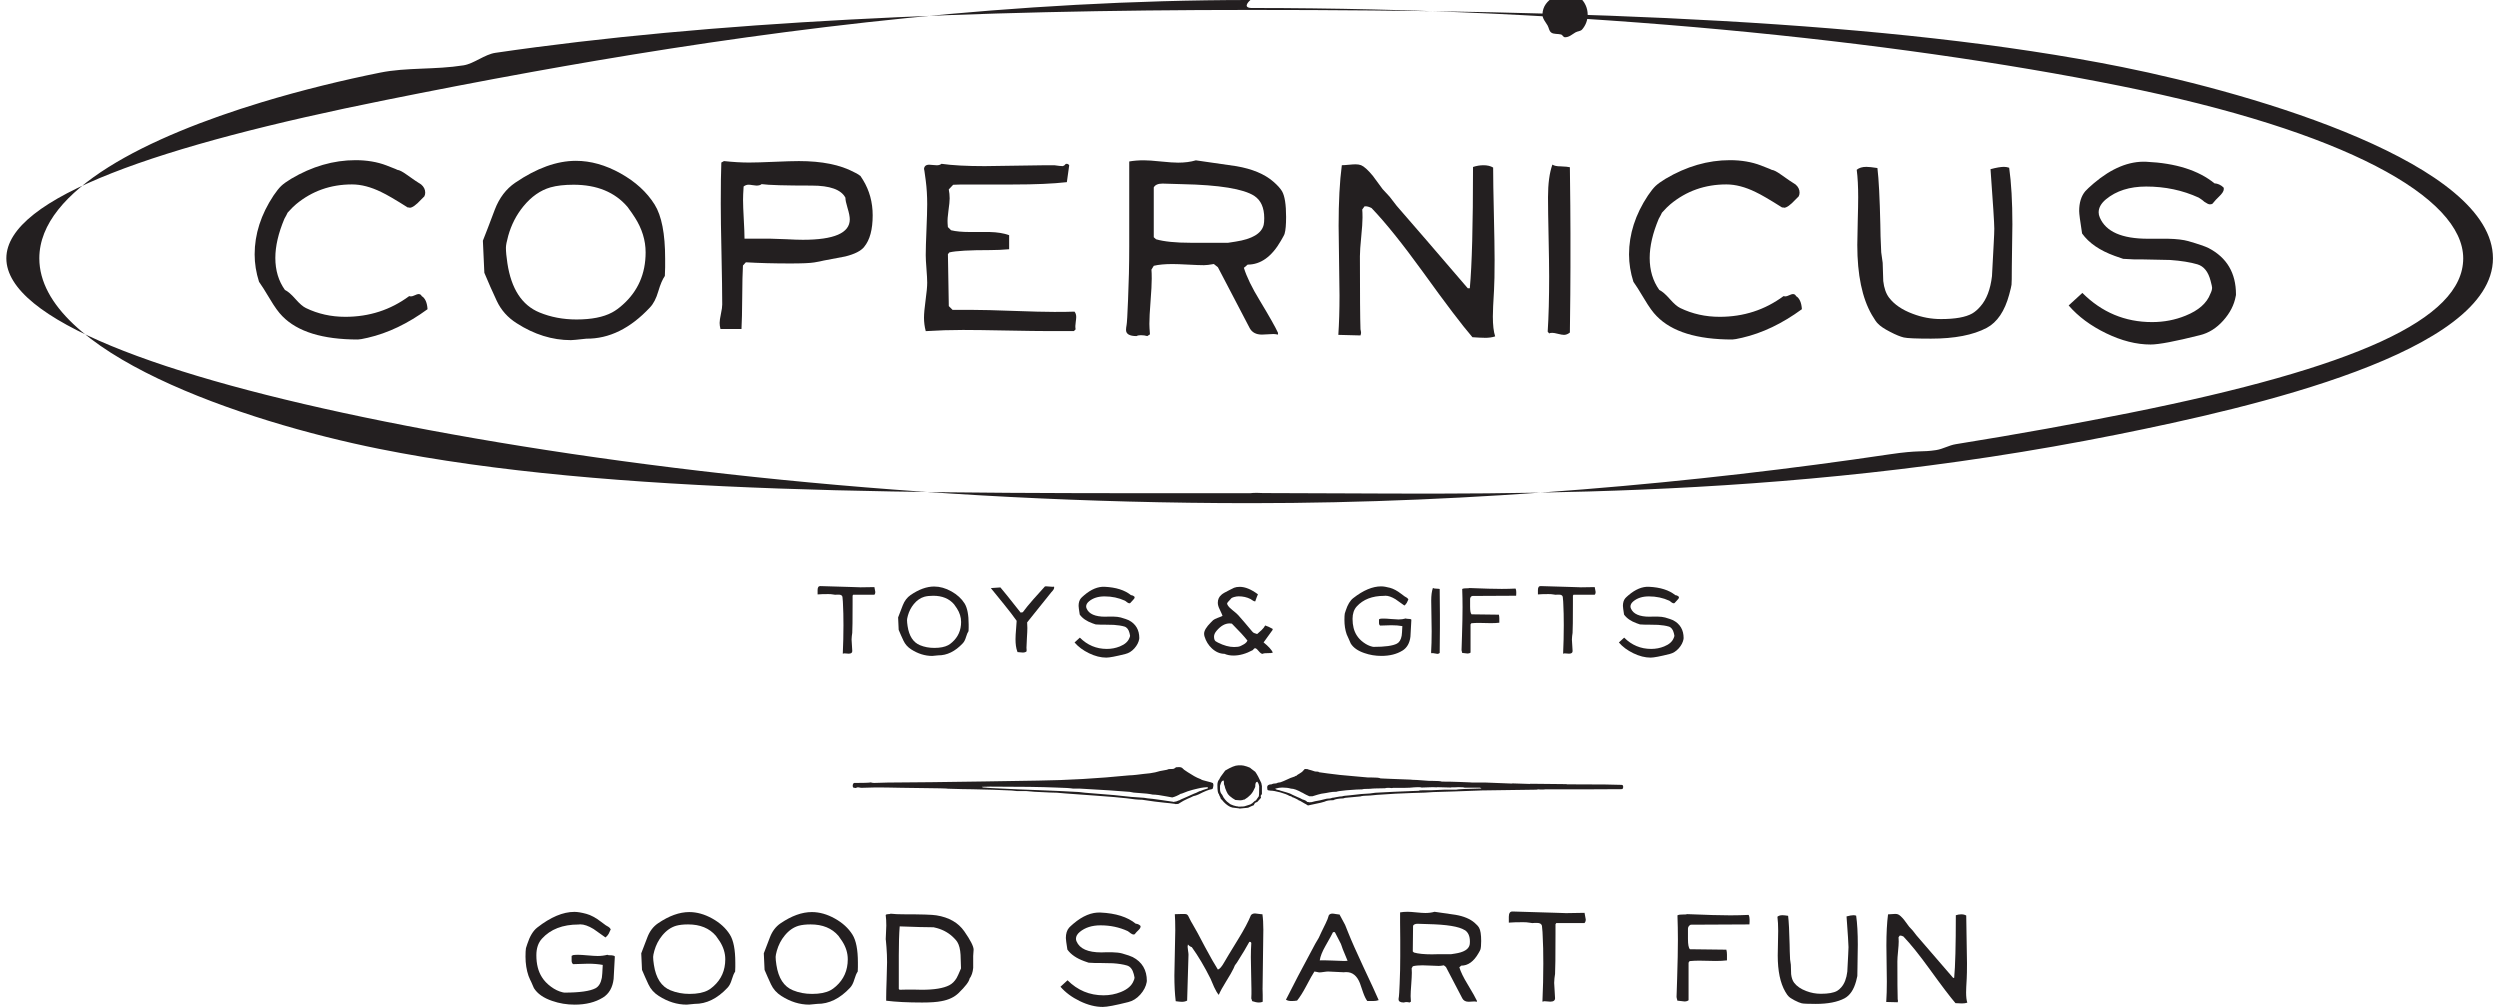 <svg viewBox="0 0 787.77 317.28" version="1.1" xmlns="http://www.w3.org/2000/svg" id="Layer_1">
  
  <defs>
    <style>
      .st0 {
        fill: #231f20;
      }
    </style>
  </defs>
  <g>
    <g>
      <path d="M125.25,53.62v-.09c.61.06,1.56.55,2.85,1.47.92.61,1.84,1.26,2.76,1.93.43.25,1.04.64,1.84,1.19.86.73,1.29,1.59,1.29,2.57,0,.43-.09.83-.28,1.19-.12.12-.46.46-1.01,1.01-1.59,1.72-2.79,2.57-3.58,2.57-.06,0-.15-.03-.28-.09h-.37c-3.86-2.45-6.65-4.07-8.36-4.87-3.25-1.59-6.31-2.39-9.19-2.39-6.74,0-12.62,2.08-17.64,6.25-.67.55-1.56,1.44-2.66,2.66-.18.43-.52,1.07-1.01,1.93-1.9,4.53-2.85,8.64-2.85,12.31,0,3.92,1.01,7.29,3.03,10.11.92.43,2.02,1.38,3.31,2.85,1.29,1.47,2.39,2.42,3.31,2.85,3.8,1.84,7.93,2.76,12.4,2.76,7.53,0,14.24-2.17,20.12-6.52.18.06.37.09.55.09.31,0,.72-.12,1.24-.37.52-.24.9-.37,1.15-.37.49,0,.83.22,1.01.64,1.1.67,1.71,2.05,1.84,4.13-6.19,4.53-12.46,7.53-18.83,9-1.59.37-2.63.55-3.12.55-11.09,0-19.02-2.45-23.8-7.35-1.16-1.16-2.45-2.94-3.86-5.33-1.65-2.76-2.82-4.59-3.49-5.51-.92-2.88-1.38-5.76-1.38-8.64,0-6.37,1.99-12.56,5.97-18.56.92-1.35,1.71-2.34,2.39-2.99.67-.64,1.71-1.39,3.12-2.25,6.62-3.92,13.38-5.88,20.3-5.88,3.61,0,6.86.55,9.74,1.65,2.57.98,3.74,1.47,3.49,1.47Z" class="st0"></path>
      <path d="M209.49,86.97c-.73,1.04-1.42,2.66-2.07,4.87-.64,2.21-1.51,3.89-2.62,5.05-6.19,6.62-12.86,9.89-20.03,9.83-2.76.31-4.38.46-4.87.46-5.88,0-11.58-1.78-17.09-5.33-2.82-1.78-4.92-4.13-6.29-7.07-1.38-2.94-2.68-5.88-3.9-8.82l-.46-10.11c.86-2.14,2.11-5.42,3.77-9.83,1.41-3.67,3.55-6.49,6.43-8.45,6.74-4.59,13.11-6.89,19.11-6.89,4.65,0,9.34,1.32,14.06,3.95,4.72,2.64,8.3,5.91,10.75,9.83,2.21,3.55,3.31,9.22,3.31,17v2.76c-.06,1.23-.09,2.14-.09,2.76ZM200.03,68.5c-.49-.8-1.26-1.9-2.3-3.31-3.98-4.65-9.65-6.98-17-6.98-2.88,0-5.3.28-7.26.83-3.19.92-6.03,2.91-8.54,5.97-2.21,2.7-3.8,5.79-4.78,9.28-.49,1.78-.73,3.03-.73,3.77,0,1.23.15,2.85.46,4.87,1.22,8.09,4.59,13.26,10.11,15.53,3.55,1.47,7.44,2.21,11.67,2.21,4.72,0,8.45-.73,11.21-2.21,1.04-.55,2.14-1.35,3.31-2.39,4.84-4.29,7.26-9.8,7.26-16.54,0-3.8-1.13-7.47-3.4-11.02Z" class="st0"></path>
      <path d="M272.33,77.78c-1.04,1.29-3.03,2.3-5.97,3.03-.49.12-2.76.55-6.8,1.29-.68.18-1.69.38-3.03.6s-3.86.32-7.53.32c-5.14,0-9.8-.12-13.97-.37l-.92,1.01c-.13,2.21-.2,5.54-.23,10.01-.03,4.47-.11,7.81-.23,10.01h-6.62c-.18-.67-.27-1.32-.27-1.93s.14-1.56.41-2.85c.28-1.29.41-2.27.41-2.94,0-3.55-.08-8.87-.23-15.94-.16-7.08-.23-12.36-.23-15.85,0-5.76.06-10.07.18-12.95l.83-.46c2.88.31,5.51.46,7.9.46,1.78,0,4.41-.08,7.9-.23s6.1-.23,7.81-.23c7.22,0,13.02,1.16,17.37,3.49.49.18,1.16.58,2.02,1.19.06.06.34.49.83,1.29,2.02,3.31,3.03,7.01,3.03,11.12,0,4.47-.89,7.78-2.67,9.92ZM266.37,62.25c-1.35-2.51-4.87-3.77-10.57-3.77-8.39,0-13.66-.15-15.8-.46-.37.31-.92.46-1.65.46-.24,0-.64-.05-1.19-.14s-.98-.14-1.28-.14c-.55,0-1.07.19-1.56.56-.13,1.86-.18,3.28-.18,4.27,0,1.36.08,3.39.23,6.09.15,2.69.23,4.72.23,6.08h7.81c.92,0,2.7.06,5.33.18,2.21.12,3.95.18,5.24.18,9.86,0,14.79-2.14,14.79-6.43,0-.86-.23-2.03-.69-3.54-.46-1.5-.69-2.62-.69-3.35Z" class="st0"></path>
      <path d="M338.85,102.75c0,.44.03.78.09,1.02l-.55.56h-7.44c-3.07,0-7.64-.06-13.74-.18-6.1-.12-10.67-.18-13.74-.18-3.86,0-7.78.12-11.76.37-.37-1.41-.55-2.82-.55-4.23,0-1.23.17-3.07.5-5.52.34-2.45.51-4.29.51-5.52,0-.98-.08-2.42-.23-4.32s-.23-3.34-.23-4.33c0-1.78.08-4.46.23-8.05.15-3.59.23-6.27.23-8.05,0-2.58-.15-5.06-.46-7.45-.37-2.88-.55-4.02-.55-3.41,0-1.04.55-1.56,1.65-1.56.25,0,.63.03,1.15.09s.93.09,1.24.09c.61,0,1.1-.15,1.47-.46,3.43.49,7.96.73,13.6.73,2.14,0,5.36-.05,9.65-.14,4.29-.09,7.5-.14,9.65-.14h2.66c1.22.18,2.11.28,2.67.28.43-.19.61-.29.55-.29.18-.29.4-.44.64-.44.37,0,.64.16.83.47l-.74,5.31c-4.35.5-10.01.74-17,.74h-14.33c-2.02,0-3.52.03-4.5.09l-1.38,1.46c.18.91.28,1.86.28,2.83,0,.79-.12,2.06-.37,3.79-.25,1.74-.34,3.09-.28,4.06l.09,1.19,1.01,1c1.53.37,3.49.55,5.88.55,5.57,0,7.66,0,6.25,0,2.45.06,4.5.39,6.16,1v4.43c-2.02.18-4.01.27-5.97.27-6.55,0-10.84.24-12.86.73l-.46.55.28,16.37,1.19,1.19h6.25c2.88,0,7.18.11,12.91.32,5.73.21,10.03.32,12.91.32s4.93-.03,6.34-.09c.37.44.55,1,.55,1.68,0,.37-.05.87-.14,1.49-.09.62-.14,1.09-.14,1.4Z" class="st0"></path>
      <path d="M404.82,73.55c-.06.31-.46,1.07-1.19,2.3-2.88,5.02-6.37,7.53-10.48,7.53-.25.18-.64.52-1.19,1.01.86,2.82,2.54,6.28,5.05,10.38,3.06,5.08,4.96,8.45,5.7,10.11v.55c-.61-.12-1.1-.18-1.47-.18s-.95.03-1.75.09c-.8.06-1.41.09-1.84.09-1.84,0-3.12-.68-3.86-2.04l-10.02-19.18-1.28-1.02c-1.35.25-2.39.37-3.12.37-1.1,0-2.76-.06-4.96-.18-2.21-.12-3.86-.18-4.96-.18-2.39,0-4.35.18-5.88.55l-.74,1.2c.06.61.09,1.56.09,2.85,0,1.59-.12,3.97-.37,7.12-.25,3.16-.37,5.53-.37,7.12,0,.73.06,1.84.18,3.31l-.83.55c-.61-.18-1.28-.28-2.02-.28-.61,0-1.07.09-1.38.28-2.21,0-3.31-.65-3.31-1.94,0-.43.06-.95.18-1.57.12-.62.28-3.27.46-7.95.24-5.43.37-11.01.37-16.74v-26.82c1.41-.25,2.93-.37,4.59-.37,1.16,0,2.95.12,5.36.37,2.42.25,4.23.37,5.46.37,2.08,0,3.94-.24,5.59-.73,4.22.61,8.47,1.23,12.75,1.84,5.01.86,8.9,2.48,11.65,4.87,1.28,1.1,2.2,2.11,2.75,3.03.85,1.47,1.28,4.17,1.28,8.09,0,2.45-.15,4.2-.46,5.24ZM395.24,61.72c-3.45-2.21-11.02-3.45-22.72-3.69-.49,0-1.54-.03-3.14-.09-1.23-.06-2.25-.09-3.05-.09-1.42,0-2.34.4-2.77,1.2v15.71l.73.64c2.51.73,6.16,1.1,10.93,1.1h11.76c.06,0,.85-.12,2.39-.37,5.2-.8,8.15-2.55,8.82-5.26.12-.49.18-1.2.18-2.12,0-3.32-1.05-5.66-3.14-7.02Z" class="st0"></path>
      <path d="M467.84,106.44c-.86,0-2.14-.06-3.86-.18-3.18-3.67-8.39-10.53-15.62-20.58-6.43-8.88-11.82-15.59-16.17-20.12-.73-.37-1.35-.55-1.84-.55h-.37l-.73,1.01c.06.55.09,1.41.09,2.57,0,1.35-.14,3.37-.41,6.06s-.41,4.72-.41,6.06c0,12.07.06,19.75.18,23.06.12.49.18.86.18,1.1,0,.18-.06.46-.18.83l-6.98-.18c.25-3.67.37-7.81.37-12.4,0-2.39-.05-6.03-.14-10.93-.09-4.9-.14-8.57-.14-11.02,0-7.59.33-13.96,1.01-19.11.49,0,1.21-.05,2.16-.14.95-.09,1.67-.14,2.16-.14.68,0,1.25.09,1.75.28.92.37,2.14,1.47,3.67,3.31,1.04,1.41,2.08,2.82,3.12,4.23.49.55,1.22,1.35,2.21,2.39.49.67,1.22,1.62,2.2,2.85,5.02,5.76,12.5,14.42,22.42,26h.64c.67-7.17,1.01-19.9,1.01-38.22,1.1-.37,2.21-.55,3.31-.55,1.23,0,2.24.25,3.03.73,0,3.25.08,8.12.23,14.61.15,6.49.23,11.33.23,14.52,0,4.29-.06,7.44-.18,9.46-.25,3.98-.37,6.77-.37,8.36,0,2.7.24,4.78.73,6.25-.92.31-2.02.46-3.31.46Z" class="st0"></path>
      <path d="M494.67,104.79c-.61.49-1.23.73-1.84.73-.43,0-1.06-.11-1.88-.32-.83-.21-1.42-.32-1.79-.32-.49,0-.83.06-1.01.18l-.46-.55c.31-4.84.46-10.62.46-17.36,0-2.82-.06-7-.18-12.54-.12-5.54-.18-9.69-.18-12.45,0-4.29.46-7.72,1.38-10.29.55.37,1.41.55,2.57.55,1.47.06,2.45.15,2.94.28.12,9.19.18,16.05.18,20.58v11.12c0,4.53-.06,11.33-.18,20.4Z" class="st0"></path>
      <path d="M558.33,53.62v-.09c.61.06,1.56.55,2.85,1.47.92.61,1.84,1.26,2.76,1.93.43.25,1.04.64,1.84,1.19.86.73,1.28,1.59,1.28,2.57,0,.43-.09.83-.28,1.19-.12.12-.46.46-1.01,1.01-1.59,1.72-2.79,2.57-3.58,2.57-.06,0-.15-.03-.28-.09h-.37c-3.86-2.45-6.65-4.07-8.36-4.87-3.25-1.59-6.31-2.39-9.19-2.39-6.74,0-12.62,2.08-17.64,6.25-.68.55-1.56,1.44-2.66,2.66-.18.43-.52,1.07-1.01,1.93-1.9,4.53-2.85,8.64-2.85,12.31,0,3.92,1.01,7.29,3.03,10.11.92.43,2.02,1.38,3.31,2.85,1.29,1.47,2.39,2.42,3.31,2.85,3.8,1.84,7.93,2.76,12.4,2.76,7.53,0,14.24-2.17,20.12-6.52.18.06.37.09.55.09.31,0,.72-.12,1.24-.37.52-.24.9-.37,1.15-.37.49,0,.83.22,1.01.64,1.1.67,1.71,2.05,1.84,4.13-6.19,4.53-12.46,7.53-18.83,9-1.59.37-2.63.55-3.12.55-11.09,0-19.02-2.45-23.79-7.35-1.17-1.16-2.45-2.94-3.86-5.33-1.65-2.76-2.82-4.59-3.49-5.51-.92-2.88-1.38-5.76-1.38-8.64,0-6.37,1.99-12.56,5.97-18.56.92-1.35,1.71-2.34,2.39-2.99.68-.64,1.71-1.39,3.12-2.25,6.62-3.92,13.38-5.88,20.3-5.88,3.61,0,6.86.55,9.74,1.65,2.57.98,3.74,1.47,3.49,1.47Z" class="st0"></path>
      <path d="M633.94,84.21c0,3.19-.03,5.02-.09,5.51-.06.49-.31,1.53-.74,3.12-1.41,5.21-3.77,8.7-7.07,10.47-4.29,2.27-10.14,3.4-17.55,3.4-4.66,0-7.52-.12-8.59-.37-1.07-.25-2.53-.84-4.36-1.8-1.84-.95-3.09-1.8-3.77-2.54-.43-.37-1.07-1.29-1.93-2.77-3.06-5.28-4.59-12.63-4.59-22.03,0-1.66.05-4.15.14-7.47.09-3.32.14-5.84.14-7.56,0-3.38-.15-6.27-.46-8.67.73-.61,1.75-.92,3.03-.92.74,0,1.9.12,3.49.37.43,3.51.73,9.44.92,17.8,0,1.97.09,4.89.28,8.76.12.74.28,1.85.46,3.32.06,1.91.12,3.81.18,5.72.25,2.21.86,3.97,1.84,5.26,1.65,2.15,4.13,3.84,7.44,5.07,2.88,1.11,5.85,1.66,8.91,1.66,4.47,0,7.75-.58,9.83-1.75.85-.49,1.71-1.22,2.57-2.21,1.96-2.2,3.18-5.39,3.67-9.56.18-3.43.37-6.89.55-10.38.12-2.14.18-3.67.18-4.59,0-1.65-.4-7.9-1.19-18.74,1.84-.49,3.24-.73,4.23-.73.55,0,1.1.09,1.65.28.67,4.78,1.01,10.72,1.01,17.82,0,1.47-.03,3.71-.09,6.71-.06,3-.09,5.27-.09,6.8Z" class="st0"></path>
      <path d="M704.5,93.31c-.49,2.76-1.81,5.33-3.95,7.72-2.14,2.39-4.59,3.92-7.35,4.59-7.78,1.96-12.95,2.94-15.53,2.94-4.47,0-9.14-1.18-14.01-3.54-4.87-2.36-8.8-5.28-11.81-8.77l4.32-3.95c6.12,6.12,13.44,9.19,21.96,9.19,3.74,0,7.26-.67,10.56-2.02,4.1-1.65,6.71-3.95,7.81-6.89.37-.74.55-1.38.55-1.93,0-.24-.15-.95-.46-2.11-.73-2.88-2.11-4.62-4.14-5.24-2.27-.67-5.14-1.13-8.63-1.38-.18,0-3.09-.06-8.73-.18-1.41.06-3.43,0-6.06-.18-.25-.06-1.13-.37-2.66-.92-4.72-1.71-8.15-4.07-10.29-7.07-.61-3.86-.92-6.22-.92-7.07,0-2.63.64-4.72,1.93-6.25.49-.55,1.38-1.38,2.66-2.48,5.63-4.78,11.15-7.04,16.54-6.8,9.31.43,16.47,2.7,21.5,6.8,1.04.06,1.99.49,2.85,1.29,0,.06.03.15.09.28v.28c0,.61-.52,1.41-1.56,2.39-.55.49-1.22,1.23-2.02,2.2-.18.12-.46.18-.83.18s-.95-.28-1.75-.83c-.25-.24-.55-.49-.92-.74l-.83-.55c-5.09-2.33-10.6-3.49-16.54-3.49-5.21,0-9.43,1.34-12.68,4.02-1.53,1.28-2.3,2.65-2.3,4.11,0,.55.12,1.1.37,1.65,1.9,4.45,6.95,6.67,15.16,6.67h6.34c2.69.06,4.81.31,6.34.74,3.18.92,5.33,1.65,6.43,2.2,5.76,3,8.63,7.87,8.63,14.61,0,.25-.03.43-.09.55Z" class="st0"></path>
    </g>
    <path d="M495.99-1.26c.8.31,1.31,0,1.94.57,1.45,1.31,2.36,3.2,2.36,5.3,0,1.79-.66,3.43-1.75,4.68-.51.59-1.42.52-2.1.92-1.05.61-1.97,1.53-3.28,1.53-.63,0-.71-.73-1.29-.88-.93-.25-2.32-.03-3.06-.6-.74-.57-.7-1.44-1.16-2.25-.6-1.04-1.6-2.09-1.6-3.38,0-2.62,1.56-4.4,3.66-5.64,1.06-.62,2.15-1.49,3.46-1.49.92,0,2.01.94,2.82,1.26Z" class="st0"></path>
    <path d="M394.02,155.41c-103.48,0-201.35.73-274.56-13.97-43-8.64-107.07-30.39-107.07-60.04,0-21.74,34.61-38.4,70.02-49.16,12.89-3.91,25.89-7.04,37.36-9.35,8.45-1.7,17.22-.86,26.3-2.3,3.3-.53,6.65-3.45,10.03-3.94C223.85,6.72,306.84,3.13,394.02,3.13c103.48,0,201.4,3.28,274.61,17.98,43,8.64,116.92,30.64,116.92,60.29s-75.49,46.9-118.49,55.54c-107.84,21.66-201.58,18.43-269.06,18.43-2.99-.17-3.98.04-3.98.04ZM394.02,0c-74.29,0-145.08,8.74-206.12,19.11-6.79,1.15-13.46,2.33-20,3.51-16.32,2.95-31.83,5.97-46.4,8.9C50.67,45.75,2,62.14,2,81.4s48.36,37.18,119.2,51.41c72.92,14.65,169.64,25.74,272.82,25.74,70.94,0,140.92-6.4,201.4-15.39,9.44-1.4,10.01-.61,14.64-1.33,2.29-.36,4-1.51,6.26-1.87,19.61-3.15,38.03-6.5,54.93-9.89,70.83-14.23,104.93-29.4,104.93-48.66s-37.29-40.12-108.12-54.35C595.69,12.51,497.42,2.52,394.22,2.52c-2.98-.17-.2-2.52-.2-2.52Z" class="st0"></path>
  </g>
  <g>
    <path d="M189.97,314.35c-2.4,1.48-5.36,2.22-8.87,2.22-2.5,0-4.87-.39-7.12-1.18-2.72-.92-4.63-2.26-5.74-4.03-.03-.07-.32-.71-.85-1.95-.22-.41-.51-1.04-.85-1.9-.63-1.83-.95-3.86-.95-6.07,0-1.23.05-2.12.14-2.66.09-.29.24-.73.43-1.33.79-2.44,1.83-4.16,3.13-5.17,4.2-3.29,8.11-4.94,11.72-4.94.98,0,2.23.21,3.75.62,1.42.38,2.97,1.22,4.65,2.51.32.26.81.62,1.47,1.09.28.16.58.33.88.52.3.19.53.45.69.76-.44.92-.66,1.39-.66,1.42-.28.47-.62.85-1,1.14-1.23-.89-2.48-1.77-3.75-2.66-1.61-.98-3.02-1.47-4.22-1.47l-.52.05c-5,0-8.84,1.49-11.53,4.46-1.17,1.29-1.76,3.03-1.76,5.22,0,2.78.58,5.09,1.76,6.93.69,1.11,1.64,2.1,2.85,2.99,1.2.89,2.42,1.47,3.65,1.76.28.07.46.1.52.1,4.84,0,8.13-.46,9.87-1.38,1.01-.54,1.68-1.64,1.99-3.32.09-.54.19-1.88.28-4.03-1.36-.25-2.89-.38-4.6-.38-.03,0-1.61.05-4.74.14-.32-.25-.47-.61-.47-1.09v-1.52l.47-.24c.35-.06.87-.1,1.57-.1s1.68.07,3.06.19,2.41.19,3.11.19c1.07,0,2.1-.13,3.08-.38.13.1.33.14.62.14.98,0,1.55.13,1.71.38-.13,2.36-.25,4.73-.38,7.09-.32,2.71-1.44,4.67-3.37,5.87Z" class="st0"></path>
    <path d="M231.67,306.13c-.38.54-.74,1.38-1.07,2.51-.33,1.14-.78,2.01-1.36,2.61-3.19,3.41-6.64,5.11-10.34,5.08-1.42.16-2.26.24-2.51.24-3.04,0-5.98-.92-8.82-2.75-1.46-.92-2.54-2.13-3.25-3.65s-1.38-3.03-2.02-4.55l-.24-5.22c.44-1.11,1.09-2.8,1.94-5.07.73-1.9,1.83-3.35,3.32-4.37,3.48-2.37,6.77-3.56,9.87-3.56,2.4,0,4.82.68,7.26,2.04,2.44,1.36,4.28,3.05,5.55,5.08,1.14,1.83,1.7,4.76,1.7,8.78v1.42c-.03.63-.05,1.11-.05,1.42ZM226.78,296.6c-.25-.41-.65-.98-1.19-1.71-2.05-2.4-4.98-3.6-8.77-3.6-1.49,0-2.74.14-3.75.42-1.64.48-3.11,1.5-4.41,3.09-1.14,1.39-1.96,2.99-2.47,4.79-.25.92-.38,1.57-.38,1.94,0,.63.08,1.47.24,2.51.63,4.18,2.37,6.85,5.22,8.01,1.83.76,3.84,1.14,6.02,1.14,2.43,0,4.36-.38,5.79-1.14.54-.28,1.11-.69,1.71-1.23,2.5-2.21,3.75-5.06,3.75-8.54,0-1.96-.59-3.86-1.76-5.69Z" class="st0"></path>
    <path d="M270.28,306.13c-.38.54-.74,1.38-1.07,2.51s-.78,2.01-1.35,2.61c-3.19,3.41-6.64,5.11-10.34,5.08-1.42.16-2.26.24-2.51.24-3.04,0-5.98-.92-8.82-2.75-1.45-.92-2.54-2.13-3.25-3.65s-1.38-3.03-2.02-4.55l-.24-5.22c.44-1.11,1.09-2.8,1.94-5.07.73-1.9,1.83-3.35,3.32-4.37,3.48-2.37,6.77-3.56,9.87-3.56,2.41,0,4.82.68,7.26,2.04s4.28,3.05,5.55,5.08c1.14,1.83,1.71,4.76,1.71,8.78v1.42c-.03.63-.05,1.11-.05,1.42ZM265.39,296.6c-.25-.41-.65-.98-1.19-1.71-2.06-2.4-4.98-3.6-8.78-3.6-1.49,0-2.73.14-3.75.42-1.65.48-3.12,1.5-4.41,3.09-1.14,1.39-1.96,2.99-2.47,4.79-.25.92-.38,1.57-.38,1.94,0,.63.08,1.47.24,2.51.63,4.18,2.37,6.85,5.22,8.01,1.83.76,3.84,1.14,6.02,1.14,2.44,0,4.36-.38,5.79-1.14.54-.28,1.11-.69,1.71-1.23,2.5-2.21,3.75-5.06,3.75-8.54,0-1.96-.58-3.86-1.76-5.69Z" class="st0"></path>
    <path d="M306.66,301.34v3.65c-.13,1.39-.51,2.51-1.14,3.37-.16.95-1.31,2.47-3.46,4.55-1.33,1.3-3.13,2.15-5.41,2.56-1.39.29-3.42.43-6.07.43-4.52,0-8.3-.19-11.34-.57v-1c0-1.26.05-3.13.14-5.6.09-2.47.14-4.32.14-5.55,0-1.58-.06-3.16-.19-4.74-.16-1.99-.24-2.78-.24-2.37,0-.51.03-1.26.1-2.25.06-1,.09-1.73.09-2.21,0-1.2-.06-2.29-.19-3.28.13-.19.39-.28.78-.28s.66-.05.78-.14c1.14.13,2.44.19,3.89.19,5.72,0,9.23.11,10.53.33,3.95.63,6.88,2.31,8.78,5.03,1.96,2.82,2.94,4.74,2.94,5.79,0,.22-.03.56-.07,1.02-.05.46-.07.81-.07,1.07ZM301.63,296.79c-.19-.32-.52-.71-1-1.19-1.45-1.49-3.22-2.53-5.31-3.13-.67-.19-1.04-.28-1.14-.28-2.37,0-5.93-.1-10.68-.28-.19,2.43-.28,5.47-.28,9.1v10.63l.24.24c.47-.03,1.19-.05,2.13-.05h2.47c1.11.03,1.93.05,2.47.05,3.89,0,6.75-.48,8.59-1.42.92-.47,1.69-1.23,2.32-2.28.29-.5.74-1.52,1.38-3.03-.06-1.42-.11-2.85-.14-4.27-.1-1.74-.44-3.1-1.04-4.08Z" class="st0"></path>
    <path d="M361.35,309.41c-.25,1.42-.93,2.75-2.04,3.99s-2.37,2.02-3.8,2.37c-4.02,1.01-6.69,1.52-8.01,1.52-2.31,0-4.72-.61-7.24-1.83s-4.54-2.73-6.1-4.53l2.23-2.04c3.16,3.16,6.94,4.74,11.34,4.74,1.93,0,3.75-.35,5.46-1.04,2.12-.85,3.46-2.04,4.03-3.56.19-.38.28-.71.28-1,0-.13-.08-.49-.24-1.09-.38-1.48-1.09-2.39-2.13-2.7-1.17-.35-2.66-.59-4.46-.71-.09,0-1.6-.03-4.51-.09-.73.03-1.77,0-3.13-.09-.13-.03-.59-.19-1.38-.48-2.44-.89-4.21-2.1-5.31-3.65-.32-1.99-.48-3.21-.48-3.65,0-1.36.33-2.44,1-3.23.25-.28.71-.71,1.38-1.28,2.91-2.47,5.76-3.64,8.54-3.51,4.81.22,8.51,1.39,11.1,3.51.54.03,1.03.25,1.47.66,0,.03.02.08.05.14v.14c0,.32-.27.73-.8,1.23-.29.25-.63.63-1.04,1.14-.1.07-.24.1-.43.1s-.49-.14-.9-.42c-.13-.13-.29-.25-.48-.38l-.43-.29c-2.63-1.2-5.47-1.8-8.54-1.8-2.69,0-4.87.7-6.55,2.09-.79.66-1.19,1.37-1.19,2.13,0,.28.06.57.19.85.98,2.31,3.59,3.46,7.83,3.46.28,0,.82-.02,1.61-.05h1.66c1.39.03,2.48.16,3.27.38,1.64.47,2.75.85,3.32,1.14,2.97,1.55,4.46,4.06,4.46,7.54,0,.13-.02.22-.05.28Z" class="st0"></path>
    <path d="M397.84,311.4c0,.48.02,1.19.05,2.13v2.13c-.32.16-.71.24-1.19.24-.57,0-1.28-.14-2.13-.43l-.14-.47c-.06-.13-.11-.25-.14-.38,0-.32.02-.79.05-1.42v-1.42c0-1.14-.03-2.84-.1-5.1s-.09-3.95-.09-5.05c0-1.52.05-3,.14-4.46-.06-.25-.2-.38-.43-.38h-.19c-.79,1.49-2.09,3.65-3.89,6.5-.16.19-.38.49-.66.9-.1.22-.24.55-.43,1-.38.82-1.17,2.2-2.37,4.13-1.07,1.71-1.83,3.1-2.28,4.18-.51-.6-1-1.43-1.47-2.47l-1.14-2.66c-1.9-3.8-3.86-7.1-5.88-9.91-.44-.13-.85-.41-1.23-.85-.06.32-.1.55-.1.71,0,.28.05.7.14,1.25.09.56.14.97.14,1.26,0-.03-.14,4.79-.43,14.47-.48.25-1.01.38-1.61.38-.44,0-1.11-.06-1.99-.19-.28-2.31-.42-5.01-.42-8.11,0-1.55.05-3.9.14-7.05.09-3.15.14-5.51.14-7.09,0-2.28-.05-4-.14-5.17.38,0,.93-.02,1.66-.05h1.61c.41,0,.73.2.95.59.22.39.4.76.55,1.09s.44.86.88,1.59c.82,1.36,2.12,3.75,3.89,7.16,1.64,3.07,2.99,5.42,4.03,7.07.57-.16,1.23-.92,1.99-2.28.38-.7,1.85-3.13,4.41-7.3,1.83-2.97,3.18-5.5,4.03-7.59.31-.35.74-.52,1.28-.52.22,0,.55.04.97.12.42.08.75.12.97.12h.38c.19,1.3.29,2.93.29,4.89,0,2.06-.04,5.13-.12,9.23-.08,4.1-.12,7.17-.12,9.23Z" class="st0"></path>
    <path d="M432.65,315.43h-1.8c-.45-.57-.89-1.48-1.33-2.72-.35-.95-.68-1.92-1-2.91-.92-2.32-2.34-3.48-4.27-3.48h-.38c-.16.03-.29.05-.38.05-.54,0-1.36-.04-2.47-.12s-1.94-.12-2.51-.12c-.32,0-.78.05-1.4.14-.62.1-1.05.14-1.31.14-.22,0-.49-.05-.81-.14-.41-.09-.68-.14-.81-.14-.51.76-1.38,2.31-2.61,4.65-1.04,1.96-1.99,3.46-2.85,4.51-.6.1-1.2.14-1.8.14-.7,0-1.27-.14-1.71-.42,1.96-3.96,5.05-9.84,9.25-17.65.25-.41.62-1.03,1.09-1.85.19-.44.49-1.09.9-1.94.41-.85.82-1.69,1.23-2.51.51-1.01.85-1.9,1.04-2.66.25-.35.63-.52,1.14-.52.25,0,.61.05,1.07.14.46.09.8.14,1.02.14h.14c.41.73.99,1.82,1.76,3.27l.95,2.37c1.07,2.69,2.66,6.26,4.74,10.72,2.44,5.15,4.06,8.7,4.89,10.63-.51.19-1.11.28-1.8.28ZM423.16,299.21c-.13-.38-.33-.97-.62-1.76-.44-.82-1.07-2.06-1.9-3.7-.06-.03-.16-.05-.28-.05-.16,0-.27.02-.33.05-.22.51-1.01,1.94-2.37,4.32-1.01,1.77-1.61,3.29-1.8,4.55.95-.03,2.23-.02,3.84.05,1.87.09,3.15.14,3.84.14.48,0,.84-.02,1.09-.05-.13-.35-.62-1.53-1.47-3.56Z" class="st0"></path>
    <path d="M466.48,299.21c-.03.16-.24.55-.61,1.18-1.49,2.59-3.29,3.89-5.41,3.89-.13.1-.33.27-.61.52.44,1.45,1.31,3.24,2.61,5.36,1.58,2.63,2.56,4.37,2.94,5.22v.28c-.32-.06-.57-.1-.76-.1s-.49.02-.9.05c-.41.03-.73.05-.95.05-.95,0-1.61-.35-1.99-1.05l-5.17-9.9-.66-.53c-.7.13-1.23.19-1.61.19-.57,0-1.42-.03-2.56-.1-1.14-.06-1.99-.09-2.56-.09-1.23,0-2.25.09-3.03.29l-.38.62c.03.31.05.8.05,1.47,0,.82-.07,2.05-.19,3.67-.13,1.63-.19,2.86-.19,3.68,0,.38.03.95.09,1.71l-.43.28c-.32-.1-.66-.14-1.04-.14-.32,0-.55.05-.71.14-1.14,0-1.71-.33-1.71-1,0-.22.03-.5.1-.81.06-.32.14-1.69.24-4.11.13-2.8.19-5.68.19-8.64v-5.25c-.03-2.35-.05-4.12-.05-5.3v-3.29c.73-.13,1.52-.19,2.37-.19.6,0,1.53.06,2.78.19s2.19.19,2.82.19c1.07,0,2.04-.13,2.89-.38,2.18.32,4.38.63,6.59.95,2.59.44,4.6,1.28,6.02,2.51.67.57,1.14,1.09,1.42,1.57.44.76.66,2.15.66,4.17,0,1.27-.08,2.17-.24,2.71ZM461.54,293.09c-1.77-1.14-5.66-1.77-11.67-1.9-.25,0-.79-.02-1.61-.05-.63-.03-1.15-.05-1.57-.05-.73,0-1.2.21-1.42.62l-.09,8.11.38.33c1.3.38,3.18.57,5.65.57.51,0,1.26-.02,2.28-.05h3.8s.44-.06,1.23-.19c2.69-.41,4.21-1.31,4.56-2.7.06-.25.1-.62.1-1.09,0-1.71-.54-2.91-1.61-3.61Z" class="st0"></path>
    <path d="M499.26,290.86h-8.87l-.24.38v3.09c0,7.12-.05,11.31-.14,12.57,0,.19-.06.65-.19,1.38-.06.6-.09,1.08-.09,1.42,0,.54.05,1.34.14,2.42.09,1.07.14,1.88.14,2.42,0,.73-.51,1.09-1.52,1.09-.19,0-.49-.03-.9-.07-.41-.05-.73-.07-.95-.07-.09,0-.3.05-.61.14.19-4.06.28-8.05.28-11.98,0-3.58-.06-6.42-.19-8.51,0-.76-.08-1.9-.24-3.42-.16-.6-.66-.9-1.52-.9h-.76c-.35.03-.6.05-.76.05-.19,0-.52-.05-1-.14-.48-.09-1.12-.14-1.94-.14-1.96,0-3.45.05-4.46.14v-1.85c0-1.14.39-1.69,1.19-1.66,11.92.35,17.47.52,16.65.52,1.3,0,3.31-.03,6.02-.1.25,1.27.38,1.96.38,2.09,0,.51-.14.89-.42,1.14Z" class="st0"></path>
    <path d="M551.25,291.29l-18.31.09c-.29,0-.53.13-.74.4-.2.27-.31.55-.31.83v3.28c0,1.74.21,2.81.62,3.22l11.48.14c.13.48.19,1,.19,1.57v1.8c-1.04.13-2.23.19-3.56.19-.57,0-1.43-.02-2.59-.05-1.15-.03-2.03-.05-2.63-.05-.98,0-1.98.05-2.99.14l-.33.48v11.86c-.35.26-.77.38-1.28.38-.22,0-.56-.04-1.02-.12-.46-.08-.81-.12-1.07-.12h-.14c-.19-.67-.28-1.06-.28-1.19,0,.16.06-1.77.19-5.79.16-5.03.24-9.11.24-12.24,0-2.56-.05-5.12-.14-7.68.38-.19.92-.28,1.61-.26.7.02,1.19-.02,1.47-.12,6.01.25,10.53.38,13.57.38,1.93,0,3.86-.05,5.79-.14.19.38.29.85.29,1.42v.76c-.03.35-.05.62-.05.81Z" class="st0"></path>
    <path d="M585.31,304.71c0,1.64-.02,2.59-.05,2.85s-.16.79-.38,1.61c-.73,2.69-1.94,4.49-3.65,5.41-2.21,1.17-5.24,1.76-9.06,1.76-2.4,0-3.88-.06-4.43-.19-.55-.13-1.31-.44-2.25-.93-.95-.49-1.6-.93-1.94-1.31-.22-.19-.55-.67-1-1.43-1.58-2.73-2.37-6.52-2.37-11.38,0-.85.03-2.14.07-3.85.05-1.71.07-3.01.07-3.91,0-1.74-.08-3.23-.24-4.47.38-.32.9-.48,1.57-.48.38,0,.98.06,1.8.19.22,1.81.38,4.88.48,9.19,0,1.02.05,2.52.14,4.53.06.38.14.95.24,1.71.03.98.06,1.97.09,2.95.13,1.14.44,2.05.95,2.72.85,1.11,2.13,1.98,3.84,2.62,1.48.57,3.02.85,4.6.85,2.31,0,4-.3,5.08-.9.44-.25.89-.63,1.33-1.14,1.01-1.14,1.64-2.78,1.9-4.93.09-1.77.19-3.56.28-5.36.06-1.11.1-1.9.1-2.37,0-.85-.21-4.08-.62-9.68.95-.25,1.67-.38,2.18-.38.28,0,.57.05.85.14.35,2.47.52,5.53.52,9.2,0,.76-.02,1.91-.05,3.46-.03,1.55-.05,2.72-.05,3.51Z" class="st0"></path>
    <path d="M618.18,316.19c-.44,0-1.11-.03-1.99-.09-1.64-1.9-4.33-5.44-8.07-10.62-3.32-4.59-6.1-8.05-8.35-10.39-.38-.19-.7-.28-.95-.28h-.19l-.38.52c.03.28.05.73.05,1.33,0,.7-.07,1.74-.21,3.13-.14,1.39-.21,2.44-.21,3.13,0,6.23.03,10.2.1,11.91.06.26.09.45.09.57,0,.09-.03.24-.09.42l-3.61-.09c.13-1.9.19-4.03.19-6.4,0-1.23-.02-3.11-.07-5.65s-.07-4.43-.07-5.69c0-3.92.17-7.21.52-9.87.25,0,.62-.02,1.12-.07.49-.05.86-.07,1.12-.07.35,0,.65.05.9.14.48.19,1.11.76,1.9,1.71.54.73,1.07,1.46,1.61,2.18.25.29.63.7,1.14,1.23.25.35.63.84,1.14,1.47,2.59,2.97,6.45,7.45,11.58,13.42h.33c.35-3.7.52-10.28.52-19.73.57-.19,1.14-.29,1.71-.29.63,0,1.15.13,1.57.38,0,1.68.04,4.19.12,7.54.08,3.35.12,5.85.12,7.49,0,2.22-.03,3.84-.09,4.89-.13,2.06-.19,3.5-.19,4.32,0,1.39.13,2.46.38,3.22-.48.16-1.04.24-1.71.24Z" class="st0"></path>
  </g>
  <g>
    <path d="M275.49,187.4h-6.65l-.18.29v2.31c0,5.34-.04,8.48-.11,9.43,0,.14-.05.49-.14,1.03-.05.45-.07.81-.07,1.07,0,.4.04,1.01.11,1.82.07.8.11,1.41.11,1.81,0,.54-.38.82-1.14.82-.14,0-.37-.02-.68-.05-.31-.04-.55-.05-.71-.05-.07,0-.23.04-.46.11.14-3.04.21-6.03.21-8.98,0-2.68-.05-4.81-.14-6.38,0-.57-.06-1.43-.18-2.57-.12-.45-.5-.68-1.14-.68h-.57c-.26.02-.45.04-.57.04-.14,0-.39-.04-.75-.11-.36-.07-.84-.11-1.46-.11-1.47,0-2.58.04-3.34.11v-1.39c0-.85.3-1.27.89-1.24,8.94.26,13.11.39,12.49.39.97,0,2.48-.02,4.52-.07.19.95.29,1.47.29,1.57,0,.38-.11.66-.32.85Z" class="st0"></path>
    <path d="M305.2,198.86c-.28.4-.55,1.03-.8,1.88-.25.85-.59,1.51-1.01,1.96-2.4,2.56-4.98,3.83-7.76,3.81-1.07.12-1.69.18-1.88.18-2.28,0-4.48-.69-6.62-2.06-1.09-.69-1.9-1.6-2.44-2.74s-1.04-2.28-1.51-3.41l-.18-3.92c.33-.83.82-2.1,1.46-3.8.55-1.42,1.38-2.51,2.49-3.27,2.61-1.78,5.08-2.67,7.4-2.67,1.8,0,3.62.51,5.44,1.53s3.21,2.29,4.16,3.81c.85,1.38,1.28,3.57,1.28,6.58v1.07c-.02.47-.04.83-.04,1.07ZM301.53,191.71c-.19-.31-.49-.74-.89-1.28-1.54-1.8-3.74-2.7-6.58-2.7-1.12,0-2.05.11-2.81.32-1.23.36-2.34,1.13-3.31,2.31-.85,1.04-1.47,2.24-1.85,3.59-.19.69-.28,1.17-.28,1.46,0,.48.06,1.1.18,1.89.47,3.13,1.78,5.13,3.91,6.01,1.38.57,2.88.85,4.52.85,1.83,0,3.27-.29,4.34-.85.4-.21.83-.52,1.28-.93,1.87-1.66,2.81-3.8,2.81-6.4,0-1.47-.44-2.89-1.32-4.27Z" class="st0"></path>
    <path d="M331.28,186.62l-7.62,9.5c.05.76.07,1.35.07,1.78,0,.71-.05,1.76-.14,3.13-.09,1.38-.14,2.41-.14,3.1,0,.12.01.3.04.53v.57c-.26.26-.67.39-1.21.39-.21,0-.49-.03-.82-.07-.43-.05-.7-.07-.82-.07l-.11-.29c-.36-.97-.53-2.23-.53-3.77,0-.83.06-1.92.18-3.26.12-1.34.18-2.19.18-2.54-1.02-1.45-2.35-3.18-3.98-5.19-1.4-1.71-2.79-3.42-4.16-5.12l3.02-.21c.66.74,2.78,3.38,6.37,7.93l.68-.11c.83-1.14,1.96-2.51,3.38-4.13,2.28-2.51,3.48-3.84,3.59-3.99.05,0,.13-.01.25-.04h.25c.21,0,.53.03.94.07.41.05.73.07.94.07s.38-.01.5-.04c.03.07.04.18.04.32,0,.36-.3.83-.89,1.42Z" class="st0"></path>
    <path d="M358.99,201.31c-.19,1.07-.7,2.06-1.53,2.99-.83.93-1.78,1.52-2.85,1.78-3.01.76-5.02,1.14-6.01,1.14-1.73,0-3.54-.46-5.43-1.37-1.88-.91-3.41-2.05-4.57-3.4l1.67-1.53c2.37,2.37,5.2,3.56,8.5,3.56,1.45,0,2.81-.26,4.09-.78,1.59-.64,2.59-1.53,3.02-2.67.14-.29.21-.53.21-.75,0-.1-.06-.37-.18-.82-.28-1.11-.82-1.79-1.6-2.03-.88-.26-1.99-.44-3.34-.53-.07,0-1.2-.02-3.38-.07-.55.02-1.33,0-2.35-.07-.09-.02-.44-.14-1.03-.36-1.83-.66-3.15-1.58-3.98-2.74-.24-1.49-.36-2.41-.36-2.74,0-1.02.25-1.83.75-2.42.19-.21.53-.54,1.03-.96,2.18-1.85,4.32-2.73,6.4-2.64,3.61.17,6.38,1.05,8.33,2.64.4.02.77.19,1.1.5,0,.03.01.06.04.11v.11c0,.24-.2.54-.6.92-.21.19-.47.48-.78.85-.07.05-.18.07-.32.07s-.37-.11-.68-.32c-.1-.1-.21-.19-.36-.29l-.32-.21c-1.97-.9-4.1-1.35-6.41-1.35-2.02,0-3.65.52-4.91,1.57-.59.5-.89,1.03-.89,1.6,0,.21.05.43.14.64.73,1.73,2.69,2.59,5.87,2.59.21,0,.62-.01,1.21-.04h1.25c1.04.03,1.86.12,2.45.29,1.23.36,2.06.64,2.49.85,2.23,1.16,3.34,3.05,3.34,5.66,0,.09-.01.17-.04.21Z" class="st0"></path>
    <path d="M397.81,206.04c-.33-.02-.75-.33-1.24-.93-.1-.14-.26-.32-.48-.53-.23-.21-.42-.32-.59-.32-.21,0-.46.2-.75.6-2.11,1.14-4.13,1.71-6.05,1.71-1.09,0-2.04-.18-2.85-.54-1.45-.02-2.77-.59-3.98-1.71-1.09-1.02-1.86-2.26-2.31-3.74-.09-.31-.14-.6-.14-.89,0-.95.7-2.12,2.1-3.52.17-.19.41-.44.75-.75.26-.21.72-.45,1.39-.71.85-.31,1.38-.52,1.57-.64-.09-.31-.39-.98-.89-2.03-.4-.78-.6-1.48-.6-2.1,0-1.04.38-1.89,1.14-2.52.38-.36,1.19-.83,2.42-1.43.52-.26,1.04-.52,1.57-.78.47-.19,1.07-.29,1.78-.29,1.71,0,3.62.78,5.73,2.35-.21.48-.5,1.22-.85,2.24-.26,0-.52-.1-.78-.29l-.71-.46c-1.12-.57-2.36-.85-3.74-.85-.43,0-.89.07-1.39.21-.62.17-1,.39-1.14.68l-.07.07c-.69.69-1.03,1.13-1.03,1.32,0,.12.07.3.21.54.29.48.81,1.01,1.57,1.6.9.71,1.48,1.22,1.74,1.53,1,1.11,2.46,2.82,4.38,5.12.19.26.43.44.71.53.09.05.24.1.43.14.19.05.33.1.43.14.69-.59,1.15-1.01,1.39-1.24.52-.5.9-.98,1.14-1.46.69.21,1.47.57,2.35,1.07v.32l-2.85,3.95c1.52,1.23,2.49,2.29,2.92,3.17-.29.17-.81.24-1.58.21-.77-.02-1.32.05-1.65.21ZM388.17,196.51c-.33-.05-.57-.07-.71-.07-1.42,0-2.79.77-4.09,2.31-.55.64-.82,1.26-.82,1.85,0,.71.17,1.2.5,1.46.12.09.37.24.75.43,1.85.93,3.54,1.39,5.05,1.39.85,0,1.49-.08,1.92-.25.14-.07.33-.17.57-.28.52-.26.86-.47,1.03-.61.35-.26.59-.56.71-.89-1-1.28-2.63-3.06-4.91-5.34Z" class="st0"></path>
    <path d="M441.92,205.01c-1.8,1.12-4.02,1.67-6.65,1.67-1.87,0-3.65-.3-5.34-.89-2.04-.69-3.48-1.69-4.3-3.02-.03-.05-.24-.53-.64-1.46-.17-.31-.38-.78-.64-1.42-.48-1.38-.71-2.89-.71-4.56,0-.93.04-1.59.11-1.99.07-.21.18-.54.32-1,.59-1.83,1.38-3.12,2.35-3.87,3.16-2.47,6.09-3.7,8.79-3.7.74,0,1.67.16,2.81.46,1.07.29,2.23.91,3.49,1.88.24.19.6.47,1.1.82.21.12.43.25.66.39s.4.33.52.57c-.33.69-.5,1.04-.5,1.07-.21.36-.46.64-.75.85-.93-.66-1.86-1.33-2.81-1.99-1.21-.73-2.27-1.1-3.17-1.1l-.39.04c-3.75,0-6.63,1.12-8.65,3.34-.88.97-1.32,2.28-1.32,3.92,0,2.09.44,3.82,1.32,5.19.52.83,1.23,1.58,2.14,2.24.9.66,1.81,1.1,2.74,1.32.21.05.34.07.39.07,3.63,0,6.1-.34,7.4-1.03.76-.4,1.26-1.23,1.49-2.49.07-.4.14-1.41.21-3.02-1.02-.19-2.17-.28-3.45-.28-.02,0-1.21.04-3.56.11-.24-.19-.35-.47-.35-.82v-1.14l.35-.18c.26-.05.65-.07,1.18-.07s1.26.05,2.29.14,1.81.14,2.33.14c.81,0,1.58-.11,2.31-.32.09.07.25.11.46.11.73,0,1.16.09,1.28.28-.1,1.78-.19,3.56-.29,5.34-.24,2.04-1.08,3.51-2.52,4.41Z" class="st0"></path>
    <path d="M453.66,205.76c-.24.19-.47.28-.71.28-.17,0-.41-.04-.73-.12-.32-.08-.55-.12-.7-.12-.19,0-.32.03-.39.07l-.18-.21c.12-1.87.18-4.12.18-6.73,0-1.09-.03-2.71-.07-4.86-.05-2.15-.07-3.75-.07-4.82,0-1.66.18-2.99.53-3.98.21.14.55.21,1,.21.57.02.95.06,1.14.11.05,3.56.07,6.21.07,7.97v4.3c0,1.76-.03,4.39-.07,7.9Z" class="st0"></path>
    <path d="M477.75,187.72l-13.73.07c-.21,0-.4.1-.55.3s-.23.41-.23.62v2.45c0,1.31.15,2.11.46,2.42l8.61.11c.09.36.14.75.14,1.18v1.35c-.78.1-1.67.14-2.67.14-.43,0-1.07-.01-1.94-.04-.86-.02-1.52-.04-1.97-.04-.74,0-1.48.04-2.24.11l-.25.36v8.9c-.26.19-.58.28-.96.28-.17,0-.42-.03-.76-.09-.35-.06-.61-.09-.8-.09h-.11c-.14-.5-.21-.79-.21-.89,0,.12.05-1.33.14-4.34.12-3.77.18-6.83.18-9.18,0-1.92-.04-3.84-.11-5.76.28-.14.69-.21,1.21-.2.52.02.89-.02,1.1-.09,4.51.19,7.9.28,10.17.28,1.45,0,2.89-.04,4.34-.11.14.28.21.64.21,1.07v.57c-.02.26-.04.47-.04.61Z" class="st0"></path>
    <path d="M502.47,187.4h-6.65l-.18.29v2.31c0,5.34-.04,8.48-.11,9.43,0,.14-.05.49-.14,1.03-.05.45-.07.81-.07,1.07,0,.4.04,1.01.11,1.82.07.8.11,1.41.11,1.81,0,.54-.38.82-1.14.82-.14,0-.37-.02-.68-.05-.31-.04-.55-.05-.71-.05-.07,0-.23.04-.46.11.14-3.04.21-6.03.21-8.98,0-2.68-.05-4.81-.14-6.38,0-.57-.06-1.43-.18-2.57-.12-.45-.5-.68-1.14-.68h-.57c-.26.02-.45.04-.57.04-.14,0-.39-.04-.75-.11-.36-.07-.84-.11-1.46-.11-1.47,0-2.58.04-3.34.11v-1.39c0-.85.3-1.27.89-1.24,8.94.26,13.11.39,12.49.39.97,0,2.48-.02,4.52-.07.19.95.29,1.47.29,1.57,0,.38-.11.66-.32.85Z" class="st0"></path>
    <path d="M530.51,201.31c-.19,1.07-.7,2.06-1.53,2.99-.83.93-1.78,1.52-2.85,1.78-3.01.76-5.02,1.14-6.01,1.14-1.73,0-3.54-.46-5.43-1.37-1.88-.91-3.41-2.05-4.57-3.4l1.67-1.53c2.37,2.37,5.2,3.56,8.5,3.56,1.45,0,2.81-.26,4.09-.78,1.59-.64,2.59-1.53,3.02-2.67.14-.29.21-.53.21-.75,0-.1-.06-.37-.18-.82-.28-1.11-.82-1.79-1.6-2.03-.88-.26-1.99-.44-3.34-.53-.07,0-1.2-.02-3.38-.07-.55.02-1.33,0-2.35-.07-.09-.02-.44-.14-1.03-.36-1.83-.66-3.15-1.58-3.98-2.74-.24-1.49-.36-2.41-.36-2.74,0-1.02.25-1.83.75-2.42.19-.21.53-.54,1.03-.96,2.18-1.85,4.32-2.73,6.4-2.64,3.61.17,6.38,1.05,8.33,2.64.4.02.77.19,1.1.5,0,.03.01.06.04.11v.11c0,.24-.2.54-.6.92-.21.19-.47.48-.78.85-.07.05-.18.07-.32.07s-.37-.11-.68-.32c-.1-.1-.21-.19-.36-.29l-.32-.21c-1.97-.9-4.1-1.35-6.41-1.35-2.02,0-3.65.52-4.91,1.57-.59.5-.89,1.03-.89,1.6,0,.21.05.43.14.64.73,1.73,2.69,2.59,5.87,2.59.21,0,.62-.01,1.21-.04h1.25c1.04.03,1.86.12,2.45.29,1.23.36,2.06.64,2.49.85,2.23,1.16,3.34,3.05,3.34,5.66,0,.09-.01.17-.04.21Z" class="st0"></path>
  </g>
  <path d="M382.37,247.25c0,.23-.06.62-.19,1.19l-.29.23c-.89.11-2.28.66-4.17,1.64-.57.27-1.14.46-1.71.57-.51.27-1.11.54-1.8.82-.7.28-1.68.83-2.94,1.62l-.95.06v-.06c-.38-.04-.98-.12-1.8-.23-.38-.04-.95-.1-1.71-.17-1.65-.15-3.95-.46-6.93-.91-1.2,0-2.81-.15-4.84-.46-.7-.07-2.02-.21-3.98-.39-.38-.04-2.37-.19-5.98-.46-.38,0-.9-.04-1.56-.11-.67-.08-3.27-.27-7.83-.57-.57-.04-1.46-.11-2.66-.23-.51,0-1.23-.02-2.18-.06-1.71-.07-3.32-.15-4.84-.23-.63-.08-1.52-.15-2.66-.23h-2.94c-.38-.04-.92-.09-1.61-.17-3.73-.19-7.88-.32-12.43-.4-1.71,0-4.27-.06-7.68-.17-.13,0-.32-.02-.57-.06-.44-.04-1.07-.06-1.9-.06l-4.27-.06c-1.2,0-3.86-.03-7.97-.11-3.35-.08-6.04-.11-8.07-.11-.51,0-1.26.02-2.28.06-1.01.04-1.77.06-2.28.06-.13,0-.3-.03-.52-.09-.22-.06-.4-.08-.52-.08l-.76.23-.67-.13c-.13-.16-.19-.34-.19-.55,0-.4.13-.71.38-.91,3.04,0,4.81-.06,5.31-.18.32.11.66.17,1.04.17.51,0,1.23-.02,2.18-.06.95-.04,1.64-.06,2.09-.06,8.47-.04,18.5-.16,30.07-.34,3.86-.08,9.68-.17,17.46-.28,9.11-.12,18.63-.66,28.56-1.65.51,0,1.26-.06,2.28-.17.82-.11,1.58-.2,2.28-.28,1.45-.11,2.69-.28,3.7-.51.76-.26,1.96-.53,3.61-.79l.66-.23c.95,0,1.48-.04,1.61-.11.13-.08.35-.23.66-.46.38-.04.7-.05.95-.05.57,0,.98.17,1.23.51.13.08.22.17.29.28.63.46,1.67,1.12,3.13,1.99.06,0,.13.04.19.11.51.3,1.17.61,1.99.92.19.19.82.4,1.9.65,1.08.25,1.74.45,1.99.6v.23c.06.11.09.19.09.22ZM380.57,248.16v-.12c-.38,0-.79.03-1.23.09-.45.06-.76.1-.95.14-.19.04-.54.11-1.04.23-.13,0-.44.08-.95.23-.06,0-.29.06-.67.17-.82.19-1.96.59-3.41,1.19h-.19c-1.01.6-1.93,1-2.75,1.19-.25-.04-.85-.15-1.8-.33-1.9-.38-3.35-.57-4.36-.57-1.01-.23-2.5-.4-4.46-.51-.32,0-.82-.04-1.52-.12-.25-.04-.66-.12-1.23-.23-3.48-.3-8.7-.64-15.65-1.02h-2.18c-.44-.08-1.09-.14-1.94-.2-.85-.06-2.04-.11-3.56-.14-4.37-.19-11.26-.29-20.68-.29-1.01,0-1.87.03-2.56.06,0,.19.48.28,1.42.28-.82,0,2.43.17,9.77.51,1.9.08,4.78.19,8.63.34,2.4.08,5.98.25,10.72.51.44.08,1.11.16,1.99.23,2.02.15,5.06.4,9.11.74l5.41.57c.89.04,2.21.13,3.99.28.57.12,1.48.23,2.75.34l2.94.4c.76.12,1.93.28,3.51.52v.06c.76-.08,1.3-.23,1.61-.46h.19c.13-.12.95-.5,2.47-1.14,1.52-.65,2.28-.99,2.28-1.02.31-.08.92-.34,1.8-.8h.19c.31-.19,1.11-.47,2.37-.85v-.28ZM397.65,250.14c0,.08-.13.26-.38.57,0,.3.03.53.09.68-.38.41-.79.87-1.23,1.36-.51.04-.85.36-1.04.97-.51.19-1.11.46-1.8.8-.63.08-1.55.17-2.75.28v-.06c-.51-.04-1.27-.14-2.28-.28-.13-.08-.26-.12-.38-.12-.76-.3-1.52-.85-2.28-1.64-.19-.27-.51-.61-.95-1.03,0-.15-.09-.4-.28-.73-.19-.34-.29-.59-.29-.74-.32-.19-.47-1.14-.47-2.84,0-.79.22-1.42.66-1.87,0-.23.6-1.12,1.8-2.68,1.83-1.09,3.19-1.64,4.08-1.64h1.14c.32,0,.85.12,1.61.36.76.25,1.17.45,1.23.6.32.27.79.63,1.42,1.08.57.8,1.2,1.97,1.9,3.53.13.53.19.85.19.97v2.44ZM396.79,247.81c0-.08-.03-.21-.1-.39-.06-.19-.09-.32-.09-.39-.19-.31-.32-.54-.38-.69-.44,0-.67.42-.67,1.25v.28c-.06.23-.19.51-.38.85-.51,1.25-1.52,2.33-3.04,3.24h-.19c-.32.15-.7.23-1.14.23-.19,0-.7-.04-1.52-.11-.57-.3-1.17-.72-1.8-1.25-.13-.15-.32-.36-.57-.62-.26-.41-.54-1.04-.85-1.87-.06-.38-.19-.8-.38-1.25,0-.65-.03-1.03-.1-1.14-.38,0-.66.26-.85.79-.19.53-.29.81-.29.85v1.14c0,.68.22,1.25.67,1.7.13.3.29.61.47.91.13.15.32.39.57.74.25.34.67.7,1.23,1.08.13.19.54.4,1.23.63.7.23,1.23.34,1.61.34v.06c1.26,0,2.03-.08,2.28-.23.13-.04.46-.14,1-.31.54-.17.77-.27.71-.31.19-.04.44-.23.76-.57.32-.34.57-.51.76-.51.25-.38.57-.83.95-1.37.06-.19.1-1.21.1-3.07ZM511.4,248.21v.23l-.28.23c-2.72,0-6.74.02-12.05.06h-12.14c-.13,0-.35.02-.66.06h-.76c-.32,0-.51-.02-.57-.06-.25,0-.51.03-.76.1-3.8.03-9.49.11-17.08.24h-.09c.13,0-1.99.08-6.36.23-.06,0-.85.03-2.37.09-1.52.06-3.73.13-6.64.2-.63.04-1.52.1-2.66.17-2.08.04-5.18.16-9.29.34-5.06.3-7.69.49-7.88.57-1.71.04-2.75.13-3.13.29-3.29.3-4.9.45-4.84.45l-.57.17c-1.52.04-2.56.23-3.13.57-1.27,0-2.18.15-2.75.46-.25.08-.66.19-1.23.34-.82.15-2.15.44-3.98.85-.19-.04-.38-.16-.57-.34-.06,0-.76-.39-2.09-1.19h-.19c-.06-.12-.41-.32-1.04-.63-.64-.3-1.01-.46-1.14-.46-.13-.19-.41-.32-.85-.39-.63-.38-1.6-.75-2.89-1.11-1.3-.35-2.32-.54-3.08-.54-.07,0-.32-.04-.76-.12-.19-.04-.28-.34-.28-.91,0-.65.48-.97,1.42-.97.32-.19.79-.29,1.42-.29.31-.19.76-.3,1.33-.34.57-.19,1.33-.51,2.28-.96.5-.27,1.23-.55,2.18-.85.13-.12.38-.23.76-.34v-.11c.7-.41,1.23-.76,1.61-1.03,0-.04.29-.33.85-.91.7,0,1.07.06,1.14.17.5.11,1.2.32,2.09.62.82,0,1.23.08,1.23.23,1.45.23,3.64.51,6.55.85,1.14.12,2.81.27,5.03.46,1.26.12,2.53.23,3.8.34h.95c1.71,0,2.72.09,3.04.28-.45,0,.7.06,3.42.17,1.33.04,3.35.12,6.07.23.06.04.76.08,2.08.12.89.08,2.15.17,3.8.28-.06,0,.25,0,.95,0,1.71,0,2.72.08,3.04.23,1.9,0,3.83.04,5.79.12,2.97.11,4.11.17,3.41.17h4.46c.63.04,1.57.07,2.8.11,1.23.04,3.11.11,5.65.22l.09-.06c1.71.04,3.57.1,5.6.18l.1-.06c2.53,0,6.32.04,11.39.12l.1.06c2.72,0,6.73.02,12.05.05,1.2,0,2.94.04,5.22.12.38,0,.54.3.47.91ZM466.81,248.44c-.19-.15-.35-.23-.47-.23h-4.84c-.13-.11-.79-.17-1.99-.17-.25,0-.63.02-1.14.06h-1.04l-.1.06c-.44-.04-1.93-.08-4.46-.12v.06c-.44-.04-.85-.06-1.23-.06-.44,0-1.04.02-1.8.06-.76.04-1.36.06-1.8.06-.06-.08-.44-.12-1.14-.12-.25,0-.68.02-1.28.06-.6.04-1.03.08-1.28.11-.25.04-2.03.06-5.31.06-.06.04-.19.06-.38.06-.13,0-.35-.02-.66-.06h-.76c-.32,0-.54.04-.66.11-.7.04-1.68.06-2.94.06-.51,0-1.14.04-1.9.12-1.39,0-2.18.06-2.37.17-.44,0-1.06.02-1.85.06-.79.04-1.85.12-3.18.23-1.9.19-2.91.34-3.04.46-.89,0-1.65.07-2.28.2-.63.14-1.49.28-2.56.43-.32.07-.68.17-1.09.28-.41.11-.97.28-1.66.51h-1.04c-.06,0-.41-.16-1.04-.49-.63-.32-.98-.52-1.04-.6h-.1c-1.52-.87-2.72-1.31-3.6-1.31-.76-.23-1.68-.34-2.75-.34-.63,0-1.36.11-2.18.34,0,.08.1.16.29.25.19.1.54.18,1.04.26.13.08.32.14.57.2.25.06.81.22,1.66.48.85.26,1.29.43,1.33.48s.77.41,2.23,1.05c.45.15.92.38,1.42.68.76.19,1.26.46,1.52.8.32,0,.51.04.57.11.19-.04.48-.06.85-.06.57-.19,1.45-.37,2.66-.57.44-.11,1.14-.28,2.09-.51.76,0,1.33-.09,1.71-.28.25,0,.73-.08,1.42-.23.7-.15,1.26-.22,1.71-.22.19-.12,1.01-.23,2.47-.34.82-.08,2.02-.21,3.61-.4.57-.04,1.45-.09,2.66-.17.38-.08.95-.15,1.71-.23,3.04-.19,7.59-.39,13.66-.62.19-.12.73-.17,1.61-.17h2.47c1.9-.11,3.16-.17,3.79-.17h3.89c.19-.08,1.04-.15,2.56-.22,1.2-.04,3.04-.1,5.5-.17Z" class="st0"></path>
</svg>